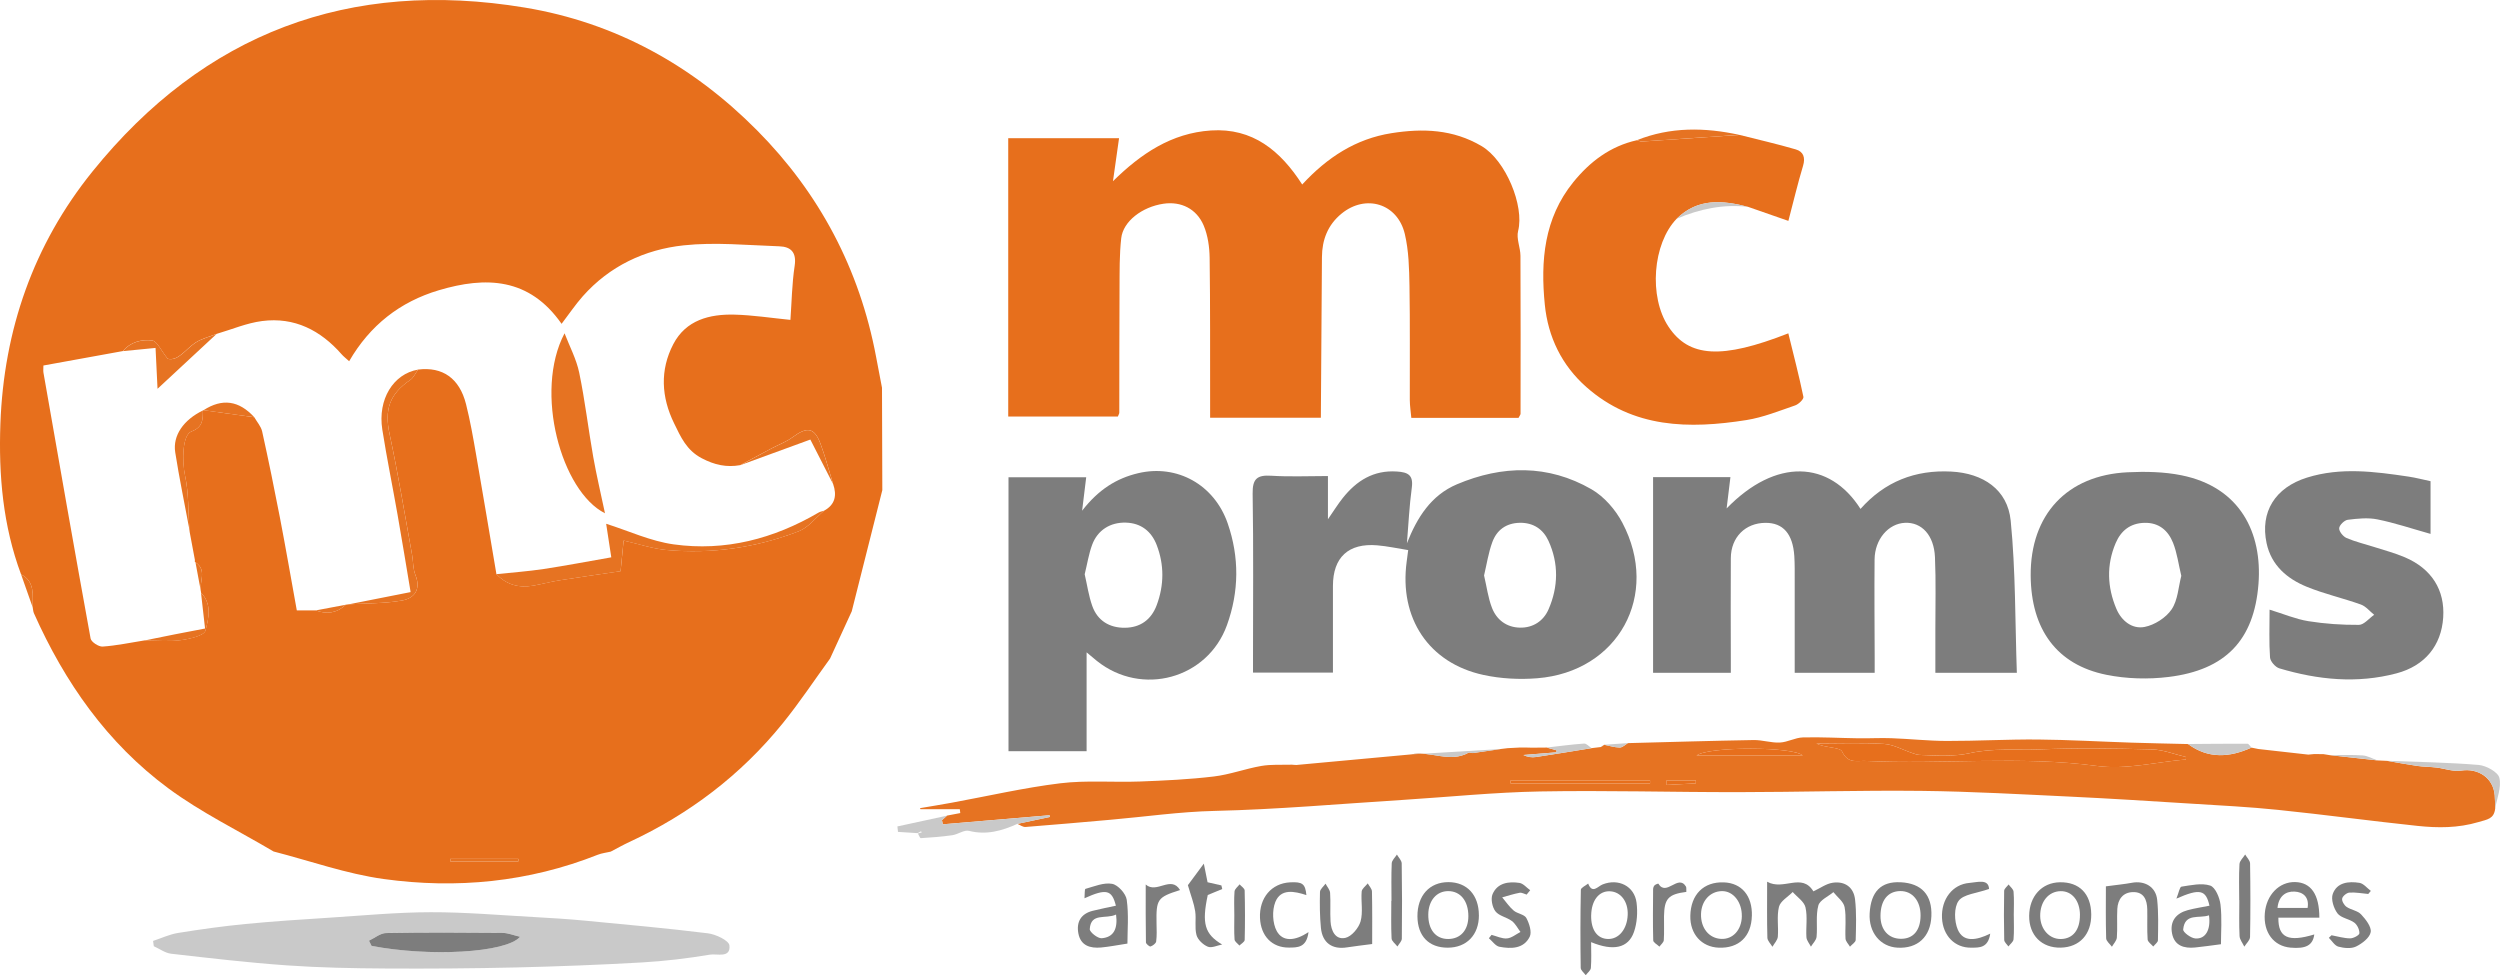 <?xml version="1.0" encoding="UTF-8"?> <svg xmlns="http://www.w3.org/2000/svg" width="323" height="126" viewBox="0 0 323 126" fill="none"><g clip-path="url(#clip0_1787_5155)"><path d="M113.996 63.323C112.68 68.543 111.365 73.764 110.045 78.984C109.11 81.013 108.18 83.047 107.246 85.08C105.213 87.881 103.298 90.776 101.122 93.46C95.733 100.114 89.072 105.178 81.305 108.789C80.487 109.171 79.701 109.615 78.903 110.032C78.342 110.164 77.754 110.227 77.221 110.437C68.286 113.974 58.985 114.87 49.572 113.569C44.756 112.903 40.084 111.232 35.346 110.012C30.802 107.321 25.994 104.983 21.766 101.863C13.867 96.031 8.366 88.17 4.383 79.233C4.282 79.003 4.278 78.734 4.227 78.481C4.196 76.892 4.554 75.162 2.721 74.208C0.381 67.924 -0.191 61.376 0.05 54.761C0.49 42.63 4.321 31.605 11.951 22.154C26.391 4.266 45.126 -2.774 67.8 0.978C79.522 2.918 89.52 8.477 97.816 16.845C105.875 24.971 111.061 34.772 113.19 46.097C113.44 47.429 113.7 48.762 113.954 50.098C113.969 54.508 113.981 58.917 113.996 63.327V63.323ZM25.983 76.557C25.644 75.275 26.851 73.701 25.255 72.653C25.157 72.583 25.134 72.494 25.188 72.385C24.963 71.177 24.737 69.969 24.511 68.762L24.46 68.372C24.305 66.066 24.394 63.709 23.911 61.473C23.51 59.615 23.53 56.202 24.737 55.746C26.197 55.197 26.228 54.212 26.204 53.035L26.29 52.996C28.478 53.3 30.666 53.6 32.854 53.904C33.201 54.515 33.726 55.088 33.87 55.742C34.688 59.443 35.451 63.16 36.167 66.88C36.93 70.85 37.619 74.835 38.347 78.863H40.785C42.233 79.401 43.541 79.21 44.682 78.127C44.806 78.111 44.935 78.092 45.059 78.076C47.352 77.936 49.677 77.987 51.923 77.589C53.535 77.305 54.426 76.167 53.671 74.286C53.348 73.475 53.395 72.521 53.235 71.637C52.289 66.44 51.444 61.22 50.331 56.058C49.665 52.977 50.292 50.931 53.005 49.089C53.441 48.793 53.683 48.205 54.014 47.749C57.183 47.355 59.367 48.871 60.212 52.221C60.749 54.352 61.127 56.522 61.504 58.688C62.404 63.845 63.26 69.011 64.136 74.173C65.436 75.544 67.04 75.984 68.862 75.669C70.003 75.47 71.124 75.158 72.265 74.979C74.967 74.551 77.68 74.165 80.184 73.795C80.344 72.19 80.46 70.974 80.573 69.837C82.567 70.289 84.315 70.889 86.102 71.056C91.972 71.598 97.703 70.756 103.189 68.641C104.442 68.158 105.392 66.888 106.482 65.976C107.919 65.189 108.137 63.986 107.643 62.544C107.109 60.811 106.65 59.05 106.019 57.351C105.229 55.228 104.298 55.084 102.422 56.471C101.6 57.079 100.596 57.445 99.681 57.932C98.326 58.649 96.979 59.377 95.628 60.098C93.865 60.41 92.327 60.074 90.668 59.206C88.691 58.169 87.955 56.455 87.098 54.702C85.436 51.309 85.245 47.819 86.989 44.469C88.617 41.34 91.68 40.565 94.924 40.651C97.291 40.713 99.65 41.083 102.122 41.329C102.286 39.073 102.317 36.681 102.671 34.336C102.936 32.579 102.161 31.874 100.682 31.823C96.563 31.683 92.393 31.262 88.325 31.699C83.291 32.24 78.755 34.371 75.29 38.282C74.336 39.361 73.526 40.569 72.557 41.839C68.372 35.848 62.762 35.696 56.7 37.499C51.69 38.991 47.8 42.018 45.11 46.67C44.69 46.288 44.386 46.058 44.141 45.778C41.415 42.669 38.04 40.939 33.87 41.477C31.869 41.734 29.938 42.568 27.976 43.14C27.053 43.51 26.033 43.744 25.223 44.285C23.939 45.146 23.02 46.677 21.669 46.354C20.808 45.298 20.299 44.067 19.645 43.986C18.317 43.822 16.865 44.157 15.884 45.357C12.473 45.976 9.063 46.596 5.609 47.223C5.609 47.64 5.571 47.897 5.613 48.142C7.622 59.599 9.619 71.056 11.706 82.498C11.788 82.946 12.75 83.573 13.26 83.538C15.05 83.413 16.826 83.035 18.609 82.751C20.197 82.751 21.801 82.911 23.363 82.704C24.511 82.552 26.376 82.124 26.547 81.461C26.944 79.919 27.423 78.029 25.959 76.565L25.971 76.545L25.983 76.557ZM58.179 110.967V111.302H66.97V110.967H58.179Z" fill="#E76F1C"></path><path d="M170.651 53.969H156.347C156.347 53.155 156.347 52.477 156.347 51.796C156.336 45.637 156.371 39.482 156.285 33.323C156.265 31.928 156.059 30.44 155.53 29.17C154.603 26.953 152.571 25.991 150.32 26.322C147.56 26.731 145.107 28.593 144.862 30.779C144.625 32.894 144.656 35.044 144.644 37.179C144.613 42.559 144.625 47.939 144.613 53.319C144.613 53.436 144.527 53.556 144.43 53.814H130.263V17.853H144.582C144.309 19.766 144.052 21.589 143.795 23.412C147.404 19.863 151.352 17.191 156.464 16.856C161.833 16.509 165.426 19.45 168.245 23.837C171.503 20.311 175.19 17.931 179.78 17.206C183.825 16.567 187.719 16.692 191.421 18.874C194.536 20.709 196.969 26.603 196.14 29.84C195.89 30.818 196.436 31.975 196.443 33.05C196.478 39.852 196.463 46.657 196.455 53.459C196.455 53.572 196.35 53.685 196.194 53.989C191.639 53.989 186.991 53.989 182.342 53.989C182.276 53.221 182.151 52.458 182.147 51.691C182.128 46.778 182.19 41.862 182.105 36.949C182.066 34.702 182.015 32.395 181.501 30.226C180.563 26.279 176.436 25.044 173.318 27.608C171.554 29.057 170.807 30.974 170.795 33.229C170.76 40.144 170.701 47.055 170.655 53.969H170.651Z" fill="#E76F1C"></path><path d="M322.377 104.484C322.209 105.801 321.411 105.86 320.208 106.214C317.553 106.997 314.964 106.982 312.34 106.705C306.317 106.07 300.314 105.252 294.291 104.633C290.569 104.247 286.824 104.064 283.09 103.83C277.928 103.507 272.77 103.176 267.603 102.93C261.16 102.626 254.709 102.256 248.262 102.182C240.366 102.093 232.467 102.338 224.568 102.346C216.038 102.354 207.504 102.1 198.978 102.256C193.044 102.365 187.123 102.977 181.197 103.351C173.111 103.861 165.029 104.582 156.935 104.769C152.399 104.874 147.953 105.525 143.464 105.914C139.809 106.234 136.149 106.565 132.49 106.845C132.155 106.872 131.793 106.584 131.442 106.444C132.84 106.148 134.241 105.848 135.639 105.552C135.627 105.478 135.62 105.404 135.608 105.33C131.006 105.719 126.408 106.113 121.807 106.502C121.772 106.323 121.736 106.144 121.701 105.965C121.923 105.766 122.141 105.571 122.363 105.373C122.932 105.264 123.5 105.158 124.068 105.049C124.049 104.882 124.026 104.714 124.006 104.547H118.926C118.906 104.504 118.887 104.461 118.863 104.414C120.234 104.181 121.604 103.959 122.971 103.709C127.642 102.852 132.283 101.777 136.99 101.2C140.373 100.788 143.838 101.099 147.264 100.971C150.453 100.85 153.649 100.702 156.81 100.324C158.885 100.079 160.894 99.319 162.962 98.96C164.25 98.738 165.597 98.836 166.917 98.797C167.104 98.793 167.299 98.851 167.486 98.836C172.426 98.384 177.367 97.924 182.311 97.469C184.771 96.946 187.298 98.622 189.743 97.243C189.879 97.165 190.125 97.32 190.311 97.293C191.518 97.129 192.717 96.946 193.924 96.767C194.216 96.732 194.508 96.697 194.8 96.662C195.326 96.635 195.848 96.608 196.373 96.58C196.618 96.58 196.868 96.58 197.113 96.58C197.385 96.588 197.654 96.592 197.927 96.6C198.565 96.596 199.204 96.588 199.842 96.584C200.27 96.705 200.699 96.826 201.127 96.947L201.084 97.2C199.663 97.317 198.238 97.43 196.817 97.546C197.366 97.819 197.927 97.889 198.46 97.807C200.854 97.449 203.245 97.044 205.639 96.658C206.032 96.611 206.429 96.565 206.823 96.518C206.924 96.456 207.025 96.393 207.122 96.335C207.122 96.335 207.251 96.222 207.247 96.222C207.92 96.354 208.598 96.573 209.275 96.58C209.622 96.584 209.976 96.214 210.326 96.011C215.738 95.871 221.15 95.708 226.561 95.614C227.69 95.595 228.827 95.992 229.952 95.938C230.957 95.891 231.938 95.302 232.934 95.275C235.329 95.213 237.727 95.357 240.125 95.388C241.546 95.408 242.971 95.322 244.392 95.376C246.763 95.462 249.13 95.723 251.501 95.731C255.421 95.739 259.346 95.513 263.266 95.544C267.311 95.579 271.352 95.817 275.397 95.949C277.831 96.027 280.264 96.074 282.697 96.132C285.329 98.072 288.082 97.862 290.892 96.592C291.184 96.65 291.476 96.713 291.768 96.771C293.921 97.013 296.078 97.254 298.231 97.496C298.492 97.472 298.757 97.445 299.018 97.422C299.415 97.426 299.808 97.433 300.205 97.437C300.474 97.48 300.738 97.523 301.007 97.566C303.055 97.792 305.107 98.018 307.154 98.244C307.575 98.263 307.991 98.283 308.408 98.302C309.708 98.524 311.005 98.773 312.313 98.96C313.13 99.077 313.964 99.07 314.781 99.167C315.852 99.292 316.957 99.724 317.974 99.564C320.193 99.214 322.143 100.515 322.318 102.759C322.361 103.335 322.361 103.916 322.381 104.492L322.377 104.484ZM282.429 98.123V97.803C280.965 97.461 279.513 96.865 278.045 96.826C273.174 96.697 268.292 96.619 263.43 96.826C260.451 96.954 257.497 96.623 254.44 97.32C252.544 97.753 250.162 97.624 248.001 97.535C247.693 97.523 247.382 97.402 247.082 97.301C245.856 96.892 244.653 96.191 243.407 96.113C240.507 95.934 237.587 96.054 234.675 96.054C235.831 96.658 237.715 96.499 238.003 97.102C238.778 98.719 239.95 98.259 241.067 98.314C251.018 98.793 260.989 97.617 270.963 98.964C274.681 99.467 278.606 98.446 282.433 98.119L282.429 98.123ZM213.188 101.22C213.188 101.091 213.188 100.959 213.188 100.83H195.166C195.166 100.959 195.166 101.091 195.166 101.22H213.188ZM232.903 97.62C231.813 96.452 220.678 96.417 219.199 97.62H232.903ZM215.302 100.834C215.302 101.029 215.298 101.22 215.294 101.415C216.563 101.348 217.833 101.278 219.102 101.212C219.102 101.087 219.102 100.963 219.102 100.834H215.306H215.302Z" fill="#E67322"></path><path d="M181.774 70.195C183.086 66.864 184.893 63.986 188.237 62.571C194.085 60.098 200.01 59.989 205.605 63.206C207.244 64.145 208.715 65.84 209.607 67.534C214.536 76.88 209.085 86.798 198.605 87.632C196.311 87.815 193.905 87.69 191.663 87.203C184.589 85.672 180.754 79.856 181.743 72.56C181.813 72.053 181.875 71.547 181.938 71.072C180.548 70.853 179.251 70.565 177.935 70.456C174.217 70.144 172.216 72.01 172.216 75.704C172.216 79.389 172.216 83.074 172.216 86.903H161.888C161.888 86.233 161.888 85.606 161.888 84.979C161.888 77.916 161.958 70.85 161.841 63.787C161.81 61.855 162.417 61.348 164.251 61.465C166.634 61.617 169.032 61.504 171.57 61.504V67.086C172.337 65.98 172.863 65.127 173.482 64.348C175.269 62.104 177.464 60.717 180.489 60.92C181.903 61.013 182.627 61.368 182.405 63.004C182.082 65.388 181.973 67.803 181.774 70.207V70.195ZM191.741 74.352C192.087 75.82 192.263 77.25 192.769 78.547C193.372 80.09 194.649 81.048 196.354 81.091C198.063 81.134 199.418 80.234 200.072 78.727C201.341 75.817 201.396 72.79 200.064 69.88C199.383 68.391 198.122 67.511 196.346 67.546C194.571 67.585 193.372 68.493 192.8 70.063C192.301 71.434 192.083 72.91 191.741 74.348V74.352Z" fill="#7D7D7D"></path><path d="M231.875 86.924C231.875 82.833 231.875 78.891 231.875 74.953C231.875 73.916 231.891 72.876 231.825 71.844C231.634 68.969 230.376 67.539 228.103 67.551C225.494 67.566 223.641 69.405 223.622 72.109C223.59 76.386 223.618 80.663 223.622 84.941C223.622 85.568 223.622 86.191 223.622 86.928H213.577V61.649H223.571C223.411 62.95 223.263 64.181 223.08 65.689C229.438 59.14 236.372 59.464 240.378 65.751C243.508 62.225 247.44 60.679 252.116 60.928C256.212 61.146 259.385 63.242 259.782 67.274C260.424 73.745 260.346 80.29 260.576 86.928H250.049C250.049 85.027 250.049 83.172 250.049 81.318C250.045 78.209 250.134 75.093 249.998 71.988C249.874 69.144 248.281 67.453 246.128 67.547C243.975 67.64 242.219 69.682 242.196 72.284C242.157 76.495 242.196 80.706 242.208 84.921C242.208 85.552 242.208 86.18 242.208 86.924H231.883H231.875Z" fill="#7D7D7D"></path><path d="M224.732 17.426C227.161 18.041 229.61 18.602 232.016 19.303C233.001 19.592 233.278 20.351 232.951 21.434C232.265 23.713 231.716 26.035 231.058 28.54C229.33 27.936 227.605 27.336 225.884 26.736C222.571 25.872 219.348 25.575 216.619 28.267C213.52 31.481 213.002 38.345 215.567 42.206C218.207 46.179 222.419 46.456 231.051 43.067C231.724 45.821 232.433 48.532 233.001 51.275C233.063 51.571 232.382 52.229 231.927 52.381C229.859 53.09 227.788 53.928 225.647 54.271C218.246 55.443 211.008 55.354 204.954 50.005C201.785 47.204 200.006 43.542 199.59 39.366C199.025 33.713 199.488 28.209 203.265 23.542C205.418 20.881 208.053 18.887 211.476 18.119C211.701 18.178 211.935 18.302 212.157 18.287C216.346 18.01 220.539 17.718 224.728 17.43L224.732 17.426Z" fill="#E76F1C"></path><path d="M140.389 84.278V97.052H130.298V61.66H140.338C140.183 62.942 140.031 64.169 139.809 65.984C141.942 63.226 144.282 61.793 147.046 61.138C152.08 59.942 156.888 62.623 158.617 67.617C160.132 71.991 160.093 76.421 158.524 80.764C156.02 87.714 147.514 90.024 141.724 85.396C141.343 85.088 140.969 84.769 140.381 84.278H140.389ZM140.144 74.208C140.459 75.564 140.654 76.974 141.121 78.291C141.798 80.2 143.36 81.127 145.326 81.107C147.307 81.092 148.744 80.083 149.452 78.17C150.41 75.587 150.426 72.969 149.445 70.418C148.775 68.668 147.444 67.585 145.477 67.523C143.461 67.461 141.81 68.481 141.105 70.386C140.665 71.579 140.471 72.86 140.14 74.204L140.144 74.208Z" fill="#7D7D7D"></path><path d="M262.364 74.363C262.313 66.498 267.047 61.387 274.904 61.017C277.208 60.908 279.595 60.951 281.845 61.407C289.457 62.945 292.299 68.863 291.796 75.435C291.236 82.731 287.51 86.557 280.206 87.46C277.559 87.788 274.74 87.71 272.128 87.18C265.727 85.883 262.41 81.305 262.364 74.363ZM281.822 74.395C281.456 72.864 281.277 71.438 280.763 70.144C280.132 68.555 278.945 67.503 277.061 67.55C275.223 67.597 274.024 68.571 273.343 70.172C272.143 72.996 272.252 75.859 273.432 78.653C274.094 80.219 275.48 81.313 277.08 81.001C278.369 80.752 279.84 79.813 280.572 78.734C281.382 77.538 281.448 75.832 281.826 74.391L281.822 74.395Z" fill="#7D7D7D"></path><path d="M293.229 78.766C295.043 79.323 296.604 79.989 298.228 80.254C300.381 80.6 302.588 80.748 304.772 80.733C305.43 80.729 306.084 79.887 306.742 79.432C306.174 78.98 305.672 78.337 305.022 78.103C302.713 77.277 300.291 76.736 298.029 75.809C295.491 74.772 293.455 73.039 292.844 70.183C291.983 66.144 293.945 62.988 298.072 61.703C302.413 60.347 306.793 60.923 311.161 61.574C312.119 61.714 313.057 61.968 314.027 62.17V68.98C311.589 68.294 309.405 67.558 307.167 67.106C305.936 66.857 304.597 66.997 303.332 67.156C302.896 67.211 302.25 67.842 302.222 68.247C302.195 68.656 302.725 69.315 303.165 69.506C304.286 69.993 305.497 70.273 306.665 70.647C308.019 71.083 309.405 71.446 310.71 72.003C314.182 73.483 315.895 76.245 315.662 79.782C315.42 83.417 313.291 86.027 309.631 86.997C304.527 88.349 299.47 87.835 294.49 86.35C293.977 86.198 293.323 85.45 293.287 84.94C293.147 82.957 293.229 80.963 293.229 78.769V78.766Z" fill="#7D7D7D"></path><path d="M228.313 113.916C230.431 115.124 232.795 112.701 234.29 115.163C235.177 114.75 235.94 114.177 236.773 114.052C238.342 113.815 239.491 114.621 239.674 116.207C239.868 117.932 239.802 119.697 239.756 121.442C239.748 121.738 239.273 122.019 239.016 122.311C238.813 121.964 238.459 121.625 238.44 121.267C238.366 119.911 238.564 118.521 238.323 117.204C238.194 116.491 237.381 115.907 236.875 115.264C236.197 115.833 235.119 116.292 234.928 116.994C234.585 118.267 234.831 119.689 234.702 121.037C234.659 121.481 234.223 121.886 233.97 122.307C233.768 121.902 233.417 121.509 233.39 121.096C233.308 119.806 233.55 118.462 233.269 117.231C233.098 116.483 232.195 115.903 231.619 115.248C231 115.879 230.03 116.421 229.843 117.161C229.54 118.38 229.801 119.732 229.696 121.022C229.66 121.47 229.24 121.89 228.999 122.323C228.769 121.933 228.352 121.548 228.345 121.15C228.282 118.895 228.313 116.639 228.313 113.924V113.916Z" fill="#7D7D7D"></path><path d="M205.573 121.73C205.573 122.887 205.627 123.977 205.542 125.056C205.514 125.384 205.109 125.684 204.876 125.995C204.65 125.68 204.23 125.364 204.226 125.045C204.179 121.687 204.175 118.325 204.245 114.967C204.249 114.69 204.86 114.429 205.191 114.156C205.732 115.543 206.425 114.519 207.056 114.269C209.092 113.455 211.171 114.476 211.444 116.63C211.599 117.865 211.514 119.244 211.109 120.409C210.381 122.501 208.438 122.914 205.577 121.726L205.573 121.73ZM205.577 118.262C205.545 120.148 206.367 121.293 207.765 121.317C209.166 121.34 210.225 120.039 210.299 118.204C210.369 116.49 209.411 115.216 208.006 115.154C206.585 115.091 205.612 116.334 205.58 118.262H205.577Z" fill="#7D7D7D"></path><path d="M145.668 121.91C144.383 122.105 143.328 122.319 142.261 122.417C140.852 122.541 139.618 122.187 139.322 120.582C139.053 119.102 139.668 118.05 141.191 117.672C142.18 117.426 143.18 117.232 144.173 117.017C143.655 114.957 142.939 114.781 140.116 116.055C140.163 115.553 140.116 114.879 140.245 114.84C141.381 114.524 142.616 113.991 143.694 114.193C144.453 114.337 145.462 115.459 145.574 116.254C145.847 118.198 145.664 120.204 145.664 121.91H145.668ZM144.196 118.159C142.88 118.794 140.934 117.863 140.797 120.04C140.774 120.426 141.829 121.26 142.335 121.221C143.896 121.096 144.434 119.994 144.196 118.159Z" fill="#7D7D7D"></path><path d="M299.661 118.563H294.366C294.327 121.165 295.674 121.746 299.007 120.729C298.82 122.127 297.94 122.614 295.931 122.435C293.747 122.24 292.411 120.456 292.614 117.994C292.809 115.622 294.479 113.908 296.542 113.962C298.559 114.017 299.661 115.528 299.661 118.567V118.563ZM298.142 117.305C298.384 115.898 297.539 115.236 296.445 115.193C295.281 115.143 294.397 115.809 294.253 117.305H298.142Z" fill="#7D7D7D"></path><path d="M286.945 121.995C285.622 122.167 284.617 122.315 283.609 122.416C282.172 122.56 280.938 122.186 280.631 120.612C280.323 119.031 281.141 117.995 282.674 117.586C283.589 117.344 284.532 117.204 285.462 117.017C285.003 114.952 284.236 114.765 281.191 116.101C281.491 115.361 281.612 114.59 281.849 114.555C283.083 114.368 284.442 114.056 285.555 114.414C286.213 114.625 286.782 115.969 286.887 116.865C287.093 118.626 286.949 120.429 286.949 121.991L286.945 121.995ZM285.4 118.259C284.15 118.711 282.277 117.909 282.067 120.087C282.032 120.441 283.052 121.201 283.628 121.247C284.96 121.356 285.661 120.122 285.4 118.259Z" fill="#7D7D7D"></path><path d="M270.188 118.126C270.219 120.709 268.697 122.376 266.26 122.435C263.792 122.493 262.145 120.842 262.168 118.325C262.192 115.793 263.807 114.028 266.135 113.989C268.654 113.946 270.157 115.481 270.188 118.126ZM268.732 118.216C268.724 116.373 267.7 115.111 266.229 115.138C264.66 115.166 263.566 116.51 263.593 118.368C263.62 120.074 264.788 121.352 266.283 121.321C267.829 121.286 268.736 120.136 268.728 118.216H268.732Z" fill="#7D7D7D"></path><path d="M245.545 113.985C248.278 114.121 249.648 115.629 249.535 118.372C249.426 121.04 247.764 122.587 245.155 122.439C242.928 122.314 241.426 120.463 241.558 118.017C241.71 115.197 243.03 113.86 245.541 113.989L245.545 113.985ZM248.137 118.317C248.157 116.404 247.082 115.103 245.506 115.126C243.905 115.15 242.971 116.322 242.959 118.325C242.948 120.113 243.972 121.27 245.576 121.293C247.18 121.313 248.118 120.226 248.137 118.317Z" fill="#7D7D7D"></path><path d="M191.075 118.256C191.083 120.788 189.483 122.444 187.038 122.44C184.601 122.44 183.152 120.94 183.133 118.4C183.114 115.708 184.694 113.963 187.143 113.971C189.545 113.982 191.067 115.638 191.071 118.252L191.075 118.256ZM184.535 118.139C184.507 120.11 185.5 121.33 187.116 121.318C188.712 121.306 189.72 120.157 189.713 118.353C189.705 116.398 188.696 115.143 187.127 115.132C185.613 115.12 184.558 116.343 184.535 118.135V118.139Z" fill="#7D7D7D"></path><path d="M272.081 114.515C273.537 114.32 274.499 114.231 275.441 114.055C277.099 113.747 278.532 114.581 278.707 116.245C278.89 117.978 278.832 119.739 278.805 121.484C278.801 121.757 278.411 122.022 278.197 122.291C277.944 121.987 277.493 121.698 277.473 121.379C277.387 120.09 277.454 118.788 277.426 117.495C277.403 116.272 276.994 115.224 275.577 115.259C274.281 115.29 273.623 116.194 273.557 117.441C273.49 118.668 273.588 119.906 273.498 121.13C273.467 121.539 273.082 121.924 272.86 122.318C272.599 121.956 272.128 121.605 272.116 121.235C272.046 118.925 272.081 116.615 272.081 114.515Z" fill="#7D7D7D"></path><path d="M226.34 118.326C226.274 120.995 224.666 122.541 222.061 122.44C219.842 122.354 218.339 120.675 218.39 118.326C218.444 115.568 220.111 113.905 222.719 114.002C225.028 114.088 226.41 115.736 226.344 118.322L226.34 118.326ZM225.043 118.385C225.082 116.558 223.934 115.108 222.474 115.132C220.944 115.155 219.819 116.386 219.772 118.085C219.721 119.904 220.804 121.24 222.388 121.306C223.895 121.373 225.012 120.142 225.047 118.385H225.043Z" fill="#7D7D7D"></path><path d="M177.278 121.969C175.938 122.148 174.984 122.249 174.038 122.401C172.139 122.709 170.854 121.829 170.663 119.892C170.511 118.354 170.503 116.795 170.542 115.245C170.55 114.883 171.009 114.528 171.259 114.17C171.465 114.567 171.823 114.953 171.85 115.358C171.932 116.581 171.835 117.816 171.905 119.043C171.971 120.243 172.528 121.455 173.82 121.174C174.618 121.003 175.541 119.9 175.786 119.043C176.125 117.843 175.821 116.476 175.927 115.19C175.958 114.82 176.437 114.485 176.713 114.135C176.904 114.485 177.25 114.828 177.258 115.183C177.309 117.493 177.285 119.807 177.285 121.965L177.278 121.969Z" fill="#7D7D7D"></path><path d="M122.367 105.373C122.145 105.572 121.927 105.766 121.705 105.965C121.74 106.144 121.775 106.323 121.81 106.503C126.412 106.113 131.01 105.72 135.612 105.33C135.624 105.404 135.631 105.478 135.643 105.552C134.245 105.848 132.844 106.148 131.446 106.444C129.453 107.344 127.448 107.917 125.201 107.348C124.571 107.188 123.78 107.8 123.041 107.909C121.694 108.104 120.331 108.205 118.968 108.291C118.859 108.299 118.719 107.897 118.595 107.687C118.762 107.636 118.929 107.586 119.097 107.539C119.062 107.492 119.003 107.399 118.996 107.406C118.848 107.48 118.704 107.562 118.556 107.644C117.711 107.59 116.866 107.535 116.021 107.48C115.994 107.247 115.967 107.009 115.943 106.775C118.085 106.312 120.226 105.844 122.367 105.381V105.373Z" fill="#C9C9C9"></path><path d="M305.979 115.502C305.165 115.428 304.348 115.268 303.546 115.323C303.199 115.346 302.674 115.771 302.608 116.09C302.541 116.406 302.864 116.951 303.172 117.165C303.748 117.563 304.593 117.652 305.045 118.131C305.644 118.77 306.411 119.74 306.294 120.43C306.17 121.154 305.185 121.91 304.398 122.292C303.772 122.596 302.841 122.502 302.121 122.308C301.642 122.179 301.292 121.563 300.887 121.166C301.004 121.057 301.116 120.944 301.233 120.835C302.039 120.983 302.841 121.232 303.647 121.236C304.064 121.236 304.823 120.831 304.834 120.578C304.854 120.118 304.554 119.483 304.176 119.203C303.515 118.712 302.46 118.611 302.008 118.015C301.517 117.364 301.14 116.195 301.393 115.498C301.934 113.994 303.452 113.842 304.842 114.064C305.376 114.15 305.823 114.742 306.314 115.105C306.201 115.237 306.092 115.366 305.979 115.498V115.502Z" fill="#7D7D7D"></path><path d="M197.234 115.58C196.934 115.494 196.615 115.296 196.342 115.346C195.579 115.486 194.835 115.732 194.084 115.938C194.571 116.515 194.999 117.162 195.567 117.645C196.046 118.054 196.946 118.132 197.203 118.607C197.584 119.312 197.938 120.418 197.639 121.026C196.864 122.6 195.229 122.608 193.726 122.323C193.22 122.226 192.815 121.603 192.363 121.221C192.48 121.077 192.593 120.929 192.71 120.785C193.376 120.956 194.057 121.303 194.703 121.244C195.303 121.19 195.867 120.707 196.443 120.411C196.081 119.931 195.797 119.343 195.334 118.996C194.676 118.502 193.675 118.346 193.212 117.746C192.795 117.204 192.581 116.118 192.842 115.518C193.465 114.072 194.909 113.854 196.315 114.072C196.813 114.15 197.241 114.688 197.701 115.019C197.545 115.206 197.389 115.393 197.238 115.584L197.234 115.58Z" fill="#7D7D7D"></path><path d="M168.79 115.649C167.241 115.139 165.481 114.773 164.772 116.541C164.34 117.624 164.403 119.284 164.955 120.293C165.738 121.711 167.326 121.586 169.059 120.429C168.814 122.474 167.591 122.416 166.536 122.428C164.344 122.451 162.892 120.928 162.791 118.61C162.678 116.008 164.27 114.122 166.684 113.998C168.272 113.916 168.646 114.185 168.786 115.649H168.79Z" fill="#7D7D7D"></path><path d="M153.475 114.364C153.887 113.803 154.588 112.856 155.534 111.582C155.752 112.653 155.881 113.304 156.017 113.986C156.624 114.122 157.212 114.258 157.804 114.395C157.839 114.55 157.878 114.706 157.913 114.862C157.317 115.108 156.725 115.353 156.044 115.633C155.25 119.319 155.639 120.69 157.901 122.03C157.274 122.147 156.546 122.517 156.052 122.314C155.441 122.065 154.752 121.415 154.588 120.807C154.327 119.837 154.572 118.742 154.417 117.725C154.265 116.728 153.88 115.762 153.475 114.364Z" fill="#7D7D7D"></path><path d="M256.987 114.851C255.364 115.428 253.69 115.525 253.055 116.386C252.436 117.231 252.483 119.027 252.946 120.103C253.662 121.77 255.325 121.517 257.139 120.625C256.866 122.537 255.663 122.424 254.698 122.44C252.553 122.479 251.015 120.878 250.906 118.607C250.789 116.199 252.257 114.24 254.464 114.072C255.465 113.994 256.917 113.499 256.987 114.851Z" fill="#7D7D7D"></path><path d="M148.023 114.274C149.441 115.537 151.294 113.047 152.462 114.995C149.526 115.926 149.37 116.168 149.425 119.308C149.437 120.083 149.48 120.87 149.378 121.633C149.343 121.89 148.946 122.182 148.654 122.284C148.522 122.33 148.058 121.949 148.055 121.758C148.012 119.265 148.027 116.771 148.027 114.278L148.023 114.274Z" fill="#7D7D7D"></path><path d="M289.305 116.289C289.305 114.738 289.25 113.188 289.34 111.645C289.363 111.217 289.818 110.815 290.075 110.402C290.297 110.792 290.706 111.174 290.71 111.567C290.761 114.73 290.768 117.894 290.706 121.053C290.698 121.478 290.223 121.891 289.966 122.307C289.752 121.852 289.375 121.404 289.351 120.936C289.273 119.39 289.32 117.839 289.32 116.293H289.305V116.289Z" fill="#7D7D7D"></path><path d="M179.781 116.394C179.781 114.773 179.738 113.153 179.812 111.536C179.831 111.15 180.248 110.784 180.482 110.41C180.696 110.792 181.093 111.17 181.101 111.555C181.155 114.793 181.155 118.034 181.116 121.271C181.112 121.61 180.746 121.949 180.548 122.288C180.283 121.941 179.812 121.606 179.792 121.248C179.711 119.631 179.757 118.011 179.757 116.39C179.765 116.39 179.769 116.39 179.777 116.39L179.781 116.394Z" fill="#7D7D7D"></path><path d="M322.377 104.485C322.358 103.909 322.361 103.328 322.315 102.752C322.143 100.508 320.193 99.207 317.97 99.557C316.954 99.717 315.848 99.284 314.778 99.16C313.956 99.062 313.123 99.07 312.309 98.953C311.001 98.766 309.705 98.517 308.404 98.295C312.348 98.451 316.304 98.501 320.232 98.829C321.213 98.91 322.735 99.744 322.918 100.496C323.214 101.707 322.603 103.141 322.373 104.485H322.377Z" fill="#C9C9C9"></path><path d="M217.879 115.232C215.543 115.532 215.033 116.101 214.991 118.364C214.971 119.4 215.033 120.436 214.963 121.469C214.944 121.757 214.597 122.026 214.399 122.306C214.119 122.038 213.605 121.777 213.597 121.5C213.535 119.303 213.566 117.102 213.581 114.901C213.581 114.725 213.651 114.507 213.768 114.387C213.889 114.262 214.243 114.145 214.259 114.168C215.294 115.89 216.809 112.891 217.817 114.531C217.907 114.675 217.852 114.905 217.875 115.232H217.879Z" fill="#7D7D7D"></path><path d="M224.732 17.426C220.543 17.714 216.354 18.006 212.161 18.283C211.939 18.299 211.709 18.174 211.479 18.115C215.817 16.382 220.251 16.448 224.728 17.426H224.732Z" fill="#E67322"></path><path d="M159.474 118.282C159.474 117.246 159.419 116.206 159.501 115.177C159.528 114.854 159.925 114.562 160.155 114.258C160.381 114.519 160.801 114.776 160.809 115.045C160.864 117.176 160.868 119.31 160.813 121.441C160.805 121.687 160.369 121.924 160.132 122.166C159.914 121.905 159.524 121.659 159.505 121.383C159.431 120.354 159.474 119.314 159.474 118.278V118.282Z" fill="#7D7D7D"></path><path d="M290.889 96.587C288.078 97.857 285.325 98.067 282.693 96.127C285.251 96.108 287.809 96.077 290.367 96.088C290.542 96.088 290.713 96.412 290.885 96.583L290.889 96.587Z" fill="#C9C9C9"></path><path d="M260.183 118.278C260.183 119.303 260.237 120.335 260.148 121.356C260.121 121.683 259.716 121.975 259.482 122.283C259.295 122.002 258.953 121.726 258.945 121.441C258.898 119.326 258.894 117.207 258.937 115.092C258.945 114.815 259.311 114.546 259.509 114.273C259.735 114.581 260.124 114.877 260.152 115.204C260.237 116.225 260.183 117.254 260.179 118.282L260.183 118.278Z" fill="#7D7D7D"></path><path d="M193.921 96.772C192.718 96.951 191.515 97.134 190.308 97.297C190.121 97.321 189.876 97.169 189.74 97.247C187.299 98.626 184.768 96.955 182.308 97.473C186.177 97.239 190.047 97.005 193.917 96.772H193.921Z" fill="#C9C9C9"></path><path d="M205.635 96.657C203.245 97.043 200.855 97.448 198.456 97.806C197.919 97.888 197.359 97.818 196.813 97.546C198.234 97.429 199.659 97.316 201.08 97.199L201.123 96.946C200.695 96.825 200.267 96.704 199.838 96.583C201.446 96.4 203.05 96.182 204.666 96.069C204.974 96.05 205.312 96.451 205.635 96.661V96.657Z" fill="#C9C9C9"></path><path d="M216.622 28.262C219.351 25.57 222.571 25.866 225.888 26.731C222.653 26.346 219.589 27 216.622 28.262Z" fill="#C9C9C9"></path><path d="M298.227 97.488C296.074 97.247 293.918 97.005 291.765 96.764C293.921 97.005 296.074 97.247 298.227 97.488Z" fill="#C9C9C9"></path><path d="M307.15 98.236C305.102 98.01 303.051 97.784 301.003 97.558C302.424 97.562 303.849 97.5 305.258 97.601C305.901 97.648 306.52 98.014 307.15 98.236Z" fill="#C9C9C9"></path><path d="M2.722 74.207C4.555 75.162 4.197 76.891 4.228 78.481C3.726 77.055 3.224 75.633 2.722 74.207Z" fill="#E67322"></path><path d="M210.319 96.012C209.968 96.214 209.618 96.584 209.268 96.581C208.59 96.573 207.917 96.355 207.239 96.222C208.267 96.152 209.291 96.082 210.315 96.012H210.319Z" fill="#C9C9C9"></path><path d="M207.119 96.33C207.018 96.392 206.917 96.455 206.819 96.513C206.889 96.4 206.991 96.338 207.119 96.33Z" fill="#C9C9C9"></path><path d="M64.137 74.181C66.165 73.966 68.209 73.822 70.222 73.519C73.083 73.086 75.925 72.541 78.978 72.007C78.725 70.344 78.495 68.852 78.316 67.671C81.204 68.583 84.054 69.919 87.033 70.332C93.706 71.259 99.966 69.615 105.771 66.218C105.981 66.093 106.242 66.062 106.479 65.984C105.389 66.892 104.439 68.166 103.186 68.649C97.7 70.764 91.969 71.606 86.098 71.064C84.311 70.901 82.563 70.297 80.57 69.845C80.457 70.983 80.336 72.202 80.181 73.803C77.677 74.173 74.968 74.559 72.262 74.987C71.121 75.17 70 75.478 68.859 75.677C67.037 75.992 65.433 75.552 64.133 74.181H64.137Z" fill="#E67322"></path><path d="M45.06 78.079C47.637 77.569 50.218 77.059 53.052 76.498C52.48 73.089 51.947 69.805 51.37 66.529C50.724 62.847 49.973 59.182 49.393 55.493C48.782 51.597 50.814 48.305 54.014 47.752C53.683 48.208 53.442 48.796 53.006 49.092C50.288 50.935 49.665 52.98 50.331 56.061C51.444 61.223 52.289 66.443 53.235 71.64C53.395 72.52 53.348 73.479 53.671 74.289C54.423 76.171 53.535 77.308 51.923 77.592C49.677 77.99 47.349 77.939 45.06 78.079Z" fill="#E67322"></path><path d="M27.98 43.148C25.426 45.521 22.872 47.893 20.353 50.231C20.279 48.7 20.182 46.744 20.096 44.952C18.644 45.096 17.27 45.229 15.892 45.365C16.873 44.165 18.325 43.83 19.652 43.994C20.306 44.072 20.82 45.303 21.677 46.362C23.028 46.686 23.947 45.159 25.231 44.294C26.041 43.752 27.057 43.519 27.984 43.148H27.98Z" fill="#E67322"></path><path d="M24.461 68.376C23.846 65.065 23.161 61.769 22.639 58.442C22.297 56.257 23.725 54.243 26.209 53.035C26.233 54.212 26.201 55.197 24.742 55.746C23.535 56.202 23.519 59.615 23.916 61.473C24.395 63.709 24.305 66.066 24.465 68.372L24.461 68.376Z" fill="#E67322"></path><path d="M107.643 62.553C106.6 60.512 105.553 58.466 104.696 56.791C101.648 57.906 98.634 59.008 95.625 60.106C96.976 59.386 98.327 58.657 99.678 57.941C100.593 57.454 101.597 57.091 102.419 56.48C104.295 55.093 105.226 55.233 106.016 57.36C106.647 59.059 107.106 60.819 107.639 62.553H107.643Z" fill="#E67322"></path><path d="M18.617 82.758C19.937 82.494 21.257 82.221 22.577 81.96C23.826 81.715 25.08 81.477 26.493 81.204C26.31 79.58 26.139 78.076 25.968 76.576C27.431 78.037 26.953 79.93 26.555 81.473C26.384 82.135 24.515 82.56 23.371 82.716C21.814 82.922 20.206 82.762 18.617 82.762V82.758Z" fill="#E67322"></path><path d="M58.18 110.967H66.971V111.302H58.18V110.967Z" fill="#E67322"></path><path d="M26.291 53C28.716 51.438 30.873 51.738 32.855 53.908C30.667 53.604 28.479 53.304 26.291 53Z" fill="#E67322"></path><path d="M40.785 78.867C42.086 78.622 43.382 78.376 44.682 78.131C43.541 79.214 42.233 79.405 40.785 78.867Z" fill="#E67322"></path><path d="M25.983 76.558C25.741 75.257 25.5 73.955 25.255 72.654C26.851 73.702 25.644 75.276 25.983 76.558Z" fill="#E67322"></path><path d="M282.429 98.122C278.598 98.449 274.677 99.47 270.959 98.967C260.985 97.62 251.018 98.796 241.064 98.317C239.95 98.262 238.778 98.726 238 97.105C237.711 96.501 235.823 96.661 234.671 96.057C237.583 96.057 240.503 95.937 243.403 96.116C244.649 96.194 245.852 96.895 247.079 97.304C247.378 97.405 247.686 97.522 247.997 97.538C250.158 97.631 252.541 97.756 254.437 97.323C257.493 96.626 260.452 96.957 263.426 96.829C268.289 96.618 273.171 96.7 278.041 96.829C279.509 96.868 280.961 97.468 282.425 97.806V98.126L282.429 98.122Z" fill="#E76F1C"></path><path d="M213.188 101.22H195.166C195.166 101.091 195.166 100.959 195.166 100.83H213.188C213.188 100.959 213.188 101.091 213.188 101.22Z" fill="#E76F1C"></path><path d="M232.903 97.62H219.199C220.679 96.416 231.813 96.451 232.903 97.62Z" fill="#E76F1C"></path><path d="M215.302 100.834H219.098C219.098 100.959 219.098 101.083 219.098 101.212C217.828 101.278 216.559 101.348 215.29 101.414C215.29 101.22 215.294 101.029 215.298 100.834H215.302Z" fill="#E76F1C"></path><path d="M19.777 121.566C20.848 121.216 21.895 120.717 22.993 120.538C25.886 120.07 28.794 119.665 31.71 119.381C35.307 119.03 38.92 118.8 42.529 118.567C46.901 118.286 51.277 117.865 55.653 117.858C60.158 117.846 64.666 118.247 69.171 118.493C71.296 118.61 73.418 118.742 75.536 118.945C80.85 119.451 86.168 119.93 91.467 120.585C92.491 120.713 94.177 121.516 94.243 122.151C94.422 123.834 92.627 123.191 91.739 123.339C88.827 123.826 85.876 124.18 82.929 124.348C77.517 124.659 72.098 124.866 66.679 124.994C61.069 125.123 55.455 125.166 49.845 125.131C45.581 125.104 41.315 125.026 37.063 124.726C32.068 124.375 27.089 123.791 22.113 123.222C21.338 123.132 20.618 122.587 19.871 122.252C19.84 122.022 19.808 121.796 19.777 121.566ZM47.672 121.539C47.781 121.761 47.89 121.983 48.003 122.201C55.427 123.639 65.379 123.121 67.193 121.029C66.367 120.838 65.643 120.53 64.915 120.526C59.908 120.483 54.898 120.46 49.891 120.546C49.148 120.557 48.412 121.188 47.672 121.535V121.539Z" fill="#C9C9C9"></path><path d="M72.939 43.059C73.589 44.753 74.473 46.401 74.835 48.158C75.583 51.75 76.007 55.408 76.645 59.027C77.066 61.415 77.63 63.779 78.164 66.316C72.534 63.495 68.953 50.636 72.939 43.062V43.059Z" fill="#E67322"></path><path d="M47.672 121.539C48.412 121.192 49.147 120.561 49.891 120.55C54.898 120.46 59.904 120.487 64.915 120.53C65.643 120.538 66.367 120.842 67.192 121.033C65.378 123.125 55.427 123.643 48.003 122.205C47.894 121.983 47.785 121.761 47.672 121.543V121.539Z" fill="#7D7D7D"></path></g><defs><clipPath id="clip0_1787_5155"><rect width="323" height="126" fill="white"></rect></clipPath></defs></svg> 